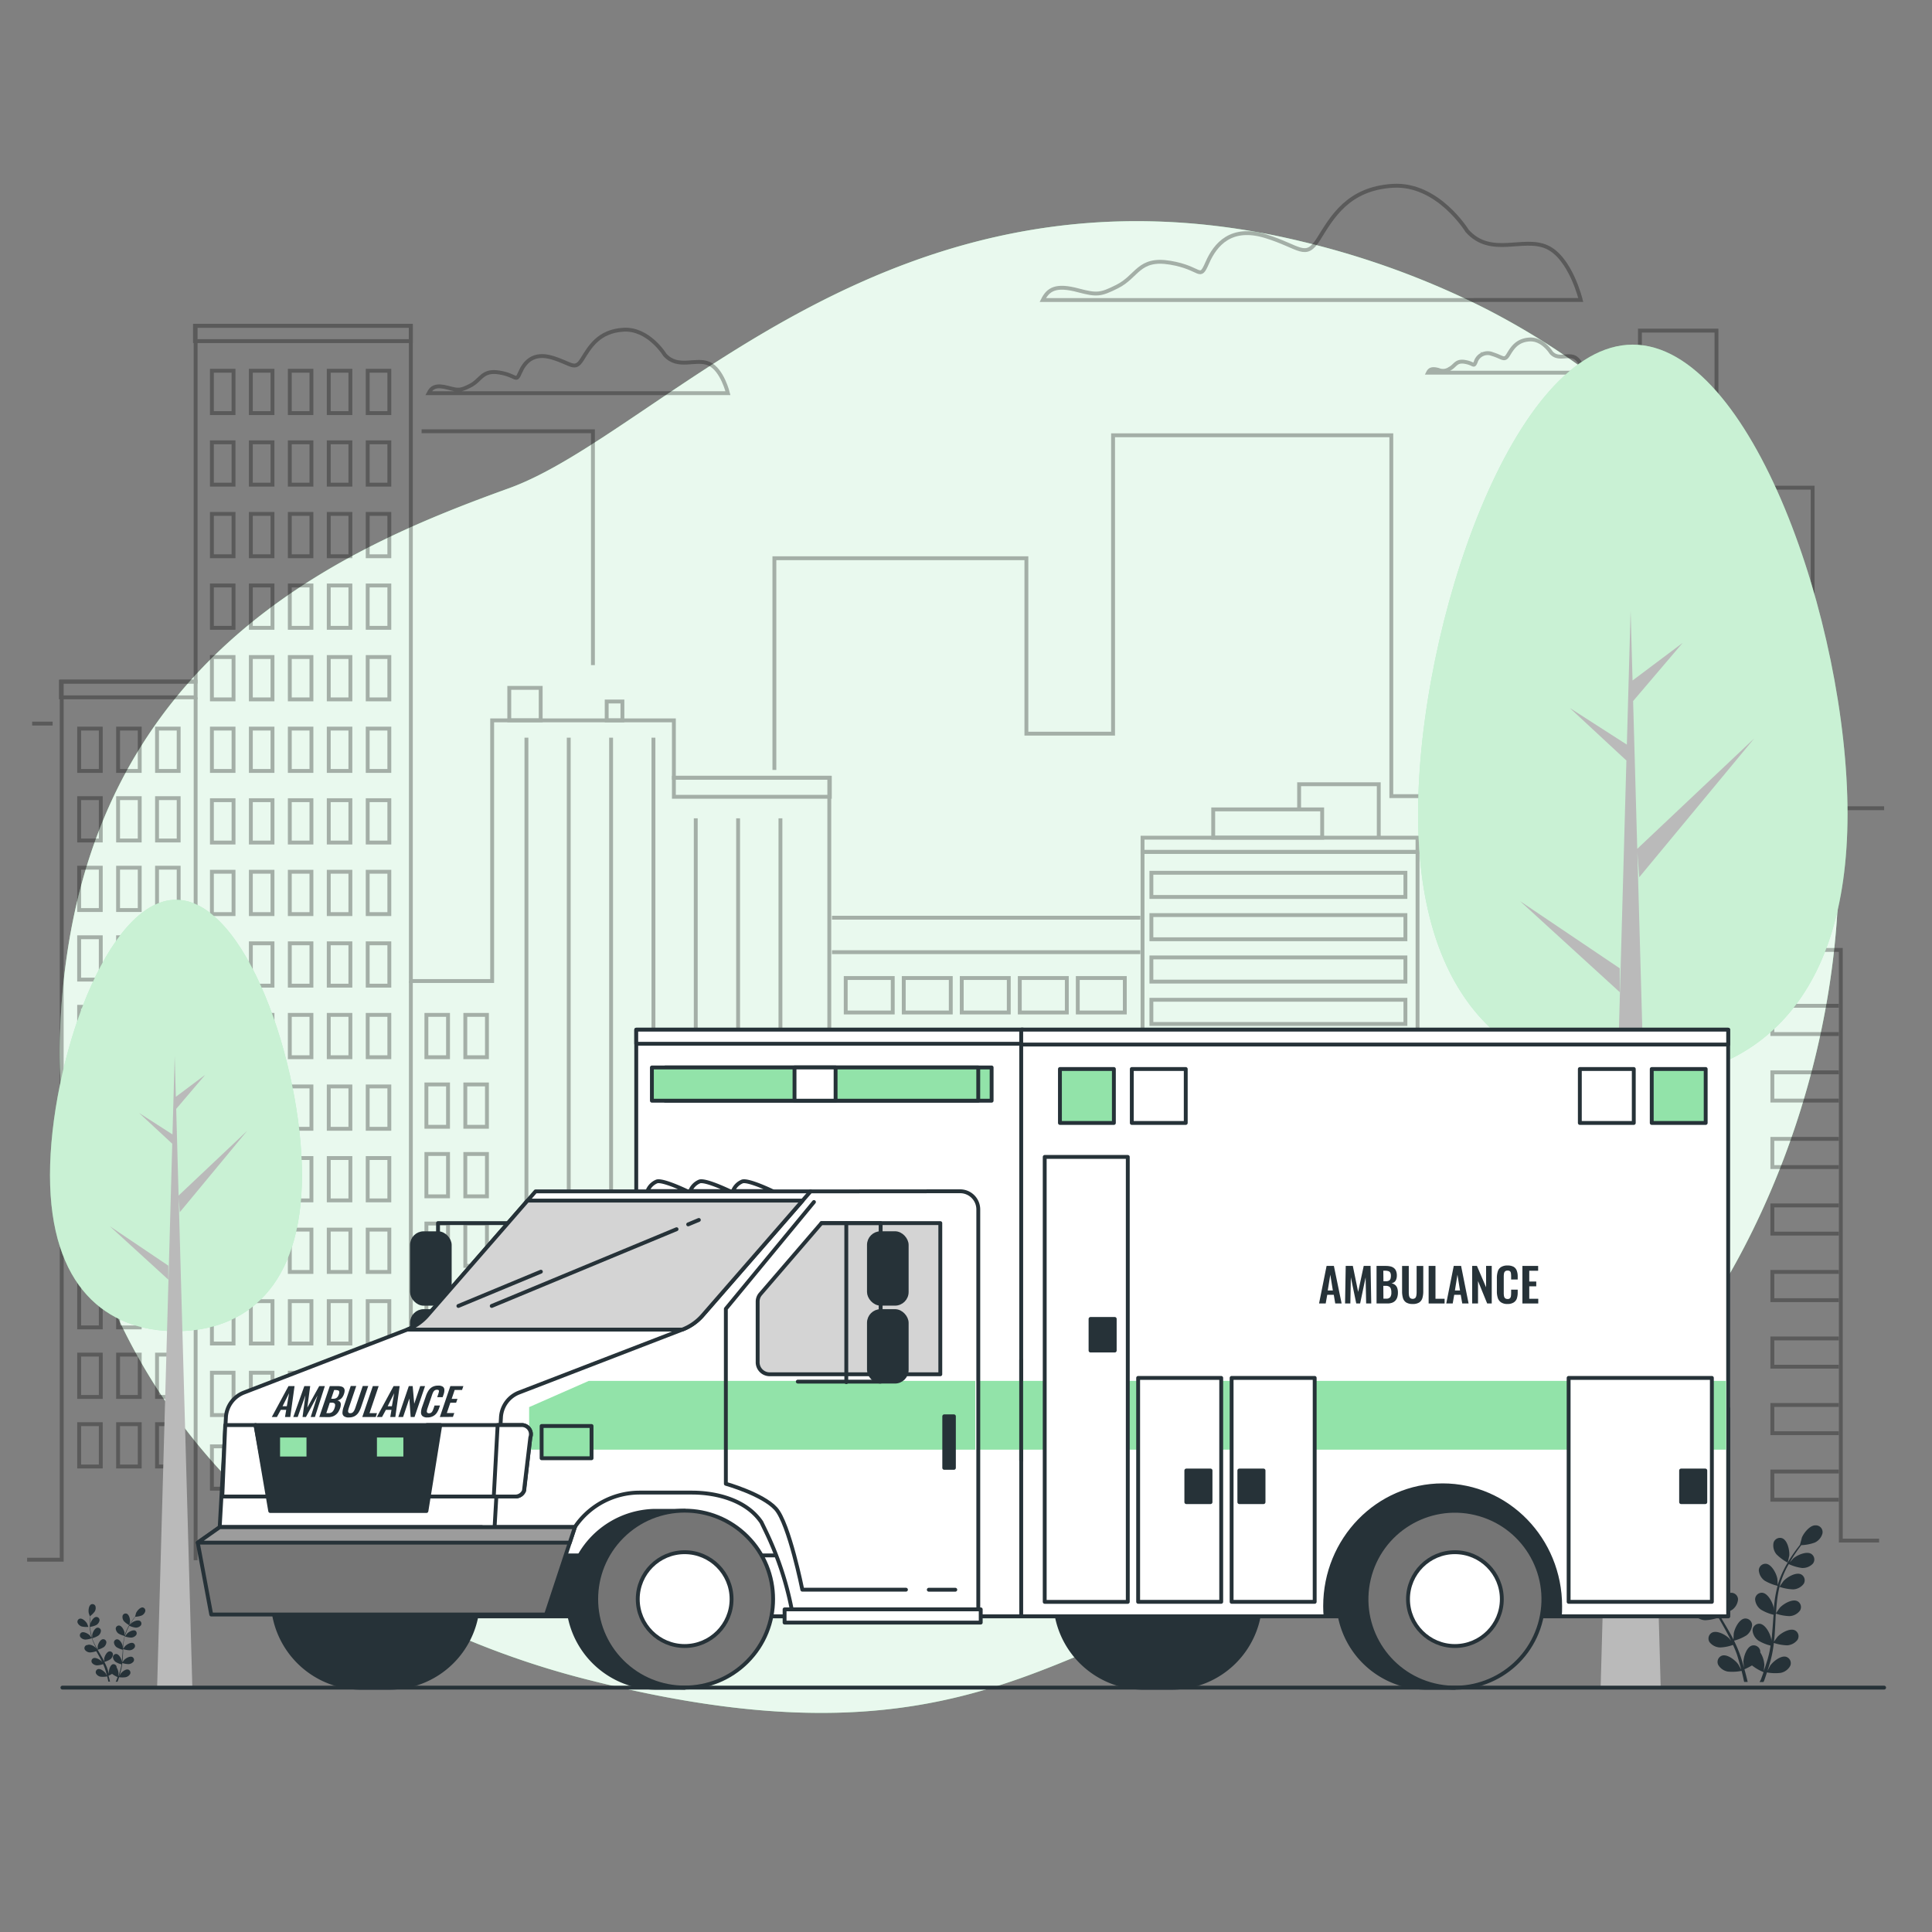 <svg xmlns="http://www.w3.org/2000/svg" viewBox="0 0 500 500"><rect x="0" y="0" width="500" height="500" fill="#808080" stroke="none"/><g id="freepik--background-simple--inject-2"><path d="M443.35,336.8c-21.66,34.4-58.5,68.85-101,72.48-64.24,5.5-81.59,52.76-189,25.73a223,223,0,0,1-45.42-16.6,185.67,185.67,0,0,1-20.51-11.9c-58-38.78-79.26-102.06-69.74-161.67,12.51-78.39,74.37-104.15,114.08-118.5s99.59-89.51,205.38-63.78a216.91,216.91,0,0,1,46.69,17c33.83,17.15,65.82,46.18,80.48,82,1.1,2.69,2.11,5.41,3.06,8.17C485.72,223.69,472.9,289.9,443.35,336.8Z" style="fill:#92E3A9"></path><path d="M443.35,336.8c-21.66,34.4-58.5,68.85-101,72.48-64.24,5.5-81.59,52.76-189,25.73a223,223,0,0,1-45.42-16.6,185.67,185.67,0,0,1-20.51-11.9c-58-38.78-79.26-102.06-69.74-161.67,12.51-78.39,74.37-104.15,114.08-118.5s99.59-89.51,205.38-63.78a216.91,216.91,0,0,1,46.69,17c33.83,17.15,65.82,46.18,80.48,82,1.1,2.69,2.11,5.41,3.06,8.17C485.72,223.69,472.9,289.9,443.35,336.8Z" style="fill:#fff;opacity:0.8"></path></g><g id="freepik--Clouds--inject-2"><path d="M379.7,59.76s-7.55-12.36-19.22-11.67-15.78,8.23-19.21,13.72-4.8,2.06-13.72-.68-13,2.06-15.1,6.86-1.37,1.37-9.6,0-8.45,3.54-13.73,6.17c-4.3,2.15-5.22,2.25-10,1-5.93-1.61-7.87-.27-9.24,2.48H409.1s-2.64-11-8.82-13.73S385.87,66.62,379.7,59.76Z" style="fill:none;stroke:#000;stroke-miterlimit:10;opacity:0.3"></path><path d="M172.06,91.83s-4.2-6.88-10.7-6.5-8.78,4.59-10.69,7.64S148,94.12,143,92.59s-7.25,1.15-8.4,3.82-.76.76-5.34,0-4.7,2-7.64,3.44c-2.39,1.19-2.91,1.24-5.55.53-3.3-.9-4.38-.15-5.14,1.37h77.46s-1.47-6.11-4.91-7.63S175.49,95.64,172.06,91.83Z" style="fill:none;stroke:#000;stroke-miterlimit:10;opacity:0.3"></path><path d="M401.44,91.25s-2.19-3.58-5.57-3.39-4.58,2.39-5.57,4-1.4.6-4-.2a3.24,3.24,0,0,0-4.38,2c-.6,1.4-.4.4-2.78,0s-2.45,1-4,1.79a3,3,0,0,1-2.89.28c-1.72-.46-2.28-.08-2.68.72H410s-.76-3.18-2.56-4S403.23,93.24,401.44,91.25Z" style="fill:none;stroke:#000;stroke-miterlimit:10;opacity:0.3"></path></g><g id="freepik--Buildings--inject-2"><g style="opacity:0.3"><polyline points="7.02 403.65 15.97 403.65 15.97 176.4 50.63 176.4 50.63 84.32 106.33 84.32 106.33 253.89 127.37 253.89 127.37 186.43 174.4 186.43 174.4 201.28 214.62 201.28 214.62 401.79 230.71 401.79 230.71 365.28 274.65 365.28 274.65 401.17 295.69 401.17 295.69 220.47 366.86 220.47 366.86 390.03 387.28 390.03 387.28 153.63 412.04 153.63 412.04 110.31 424.41 110.31 424.41 85.56 444.22 85.56 444.22 245.84 476.4 245.84 476.4 398.7 486.31 398.7" style="fill:none;stroke:#000;stroke-miterlimit:10"></polyline><rect x="15.76" y="176.4" width="34.87" height="4.07" style="fill:none;stroke:#000;stroke-miterlimit:10"></rect><rect x="50.46" y="84.32" width="55.86" height="3.96" style="fill:none;stroke:#000;stroke-miterlimit:10"></rect><rect x="131.8" y="178.02" width="8.13" height="8.4" style="fill:none;stroke:#000;stroke-miterlimit:10"></rect><rect x="157.01" y="181.55" width="4.07" height="4.88" style="fill:none;stroke:#000;stroke-miterlimit:10"></rect><rect x="174.4" y="201.28" width="40.36" height="4.93" style="fill:none;stroke:#000;stroke-miterlimit:10"></rect><rect x="295.69" y="216.79" width="71.16" height="3.68" style="fill:none;stroke:#000;stroke-miterlimit:10"></rect><rect x="313.98" y="209.47" width="28.2" height="7.32" style="fill:none;stroke:#000;stroke-miterlimit:10"></rect><polyline points="336.21 209.74 336.21 202.96 356.82 202.96 356.82 216.52" style="fill:none;stroke:#000;stroke-miterlimit:10"></polyline><polyline points="200.41 199.26 200.41 144.47 265.63 144.47 265.63 189.87 288.06 189.87 288.06 112.65 360.07 112.65 360.07 206.04 382.5 206.04" style="fill:none;stroke:#000;stroke-miterlimit:10"></polyline><polyline points="153.45 172.13 153.45 111.61 109.11 111.61" style="fill:none;stroke:#000;stroke-miterlimit:10"></polyline><line x1="13.62" y1="187.26" x2="8.32" y2="187.26" style="fill:none;stroke:#000;stroke-miterlimit:10"></line><polyline points="404.41 145.52 404.41 125.69 410.68 125.69" style="fill:none;stroke:#000;stroke-miterlimit:10"></polyline><polyline points="446.68 126.21 469.11 126.21 469.11 209.17 487.61 209.17" style="fill:none;stroke:#000;stroke-miterlimit:10"></polyline><rect x="54.84" y="95.95" width="5.6" height="10.96" style="fill:none;stroke:#000;stroke-miterlimit:10"></rect><rect x="64.92" y="95.95" width="5.6" height="10.96" style="fill:none;stroke:#000;stroke-miterlimit:10"></rect><rect x="75" y="95.95" width="5.6" height="10.96" style="fill:none;stroke:#000;stroke-miterlimit:10"></rect><rect x="85.08" y="95.95" width="5.6" height="10.96" style="fill:none;stroke:#000;stroke-miterlimit:10"></rect><rect x="95.16" y="95.95" width="5.6" height="10.96" style="fill:none;stroke:#000;stroke-miterlimit:10"></rect><rect x="54.84" y="114.47" width="5.6" height="10.96" style="fill:none;stroke:#000;stroke-miterlimit:10"></rect><rect x="64.92" y="114.47" width="5.6" height="10.96" style="fill:none;stroke:#000;stroke-miterlimit:10"></rect><rect x="75" y="114.47" width="5.6" height="10.96" style="fill:none;stroke:#000;stroke-miterlimit:10"></rect><rect x="85.08" y="114.47" width="5.6" height="10.96" style="fill:none;stroke:#000;stroke-miterlimit:10"></rect><rect x="95.16" y="114.47" width="5.6" height="10.96" style="fill:none;stroke:#000;stroke-miterlimit:10"></rect><rect x="54.84" y="133" width="5.6" height="10.96" style="fill:none;stroke:#000;stroke-miterlimit:10"></rect><rect x="64.92" y="133" width="5.6" height="10.96" style="fill:none;stroke:#000;stroke-miterlimit:10"></rect><rect x="75" y="133" width="5.6" height="10.96" style="fill:none;stroke:#000;stroke-miterlimit:10"></rect><rect x="85.08" y="133" width="5.6" height="10.96" style="fill:none;stroke:#000;stroke-miterlimit:10"></rect><rect x="95.16" y="133" width="5.6" height="10.96" style="fill:none;stroke:#000;stroke-miterlimit:10"></rect><rect x="54.84" y="151.52" width="5.6" height="10.96" style="fill:none;stroke:#000;stroke-miterlimit:10"></rect><rect x="64.92" y="151.52" width="5.6" height="10.96" style="fill:none;stroke:#000;stroke-miterlimit:10"></rect><rect x="75" y="151.52" width="5.6" height="10.96" style="fill:none;stroke:#000;stroke-miterlimit:10"></rect><rect x="85.08" y="151.52" width="5.6" height="10.96" style="fill:none;stroke:#000;stroke-miterlimit:10"></rect><rect x="95.16" y="151.52" width="5.6" height="10.96" style="fill:none;stroke:#000;stroke-miterlimit:10"></rect><rect x="54.84" y="170.04" width="5.6" height="10.96" style="fill:none;stroke:#000;stroke-miterlimit:10"></rect><rect x="64.92" y="170.04" width="5.6" height="10.96" style="fill:none;stroke:#000;stroke-miterlimit:10"></rect><rect x="75" y="170.04" width="5.6" height="10.96" style="fill:none;stroke:#000;stroke-miterlimit:10"></rect><rect x="85.08" y="170.04" width="5.6" height="10.96" style="fill:none;stroke:#000;stroke-miterlimit:10"></rect><rect x="95.16" y="170.04" width="5.6" height="10.96" style="fill:none;stroke:#000;stroke-miterlimit:10"></rect><rect x="54.84" y="188.56" width="5.6" height="10.96" style="fill:none;stroke:#000;stroke-miterlimit:10"></rect><rect x="64.92" y="188.56" width="5.6" height="10.96" style="fill:none;stroke:#000;stroke-miterlimit:10"></rect><rect x="75" y="188.56" width="5.6" height="10.96" style="fill:none;stroke:#000;stroke-miterlimit:10"></rect><rect x="85.08" y="188.56" width="5.6" height="10.96" style="fill:none;stroke:#000;stroke-miterlimit:10"></rect><rect x="95.16" y="188.56" width="5.6" height="10.96" style="fill:none;stroke:#000;stroke-miterlimit:10"></rect><rect x="20.48" y="188.56" width="5.6" height="10.96" style="fill:none;stroke:#000;stroke-miterlimit:10"></rect><rect x="30.56" y="188.56" width="5.6" height="10.96" style="fill:none;stroke:#000;stroke-miterlimit:10"></rect><rect x="40.64" y="188.56" width="5.6" height="10.96" style="fill:none;stroke:#000;stroke-miterlimit:10"></rect><rect x="20.48" y="206.56" width="5.6" height="10.96" style="fill:none;stroke:#000;stroke-miterlimit:10"></rect><rect x="30.56" y="206.56" width="5.6" height="10.96" style="fill:none;stroke:#000;stroke-miterlimit:10"></rect><rect x="40.64" y="206.56" width="5.6" height="10.96" style="fill:none;stroke:#000;stroke-miterlimit:10"></rect><rect x="20.48" y="224.56" width="5.6" height="10.96" style="fill:none;stroke:#000;stroke-miterlimit:10"></rect><rect x="30.56" y="224.56" width="5.6" height="10.96" style="fill:none;stroke:#000;stroke-miterlimit:10"></rect><rect x="40.64" y="224.56" width="5.6" height="10.96" style="fill:none;stroke:#000;stroke-miterlimit:10"></rect><rect x="20.48" y="242.56" width="5.6" height="10.96" style="fill:none;stroke:#000;stroke-miterlimit:10"></rect><rect x="30.56" y="242.56" width="5.6" height="10.96" style="fill:none;stroke:#000;stroke-miterlimit:10"></rect><rect x="40.64" y="242.56" width="5.6" height="10.96" style="fill:none;stroke:#000;stroke-miterlimit:10"></rect><rect x="20.48" y="260.56" width="5.6" height="10.96" style="fill:none;stroke:#000;stroke-miterlimit:10"></rect><rect x="30.56" y="260.56" width="5.6" height="10.96" style="fill:none;stroke:#000;stroke-miterlimit:10"></rect><rect x="40.64" y="260.56" width="5.6" height="10.96" style="fill:none;stroke:#000;stroke-miterlimit:10"></rect><rect x="20.48" y="278.56" width="5.6" height="10.96" style="fill:none;stroke:#000;stroke-miterlimit:10"></rect><rect x="30.56" y="278.56" width="5.6" height="10.96" style="fill:none;stroke:#000;stroke-miterlimit:10"></rect><rect x="40.64" y="278.56" width="5.6" height="10.96" style="fill:none;stroke:#000;stroke-miterlimit:10"></rect><rect x="20.48" y="296.57" width="5.6" height="10.96" style="fill:none;stroke:#000;stroke-miterlimit:10"></rect><rect x="30.56" y="296.57" width="5.6" height="10.96" style="fill:none;stroke:#000;stroke-miterlimit:10"></rect><rect x="40.64" y="296.57" width="5.6" height="10.96" style="fill:none;stroke:#000;stroke-miterlimit:10"></rect><rect x="20.48" y="314.57" width="5.6" height="10.96" style="fill:none;stroke:#000;stroke-miterlimit:10"></rect><rect x="30.56" y="314.57" width="5.6" height="10.96" style="fill:none;stroke:#000;stroke-miterlimit:10"></rect><rect x="40.64" y="314.57" width="5.6" height="10.96" style="fill:none;stroke:#000;stroke-miterlimit:10"></rect><rect x="20.48" y="332.57" width="5.6" height="10.96" style="fill:none;stroke:#000;stroke-miterlimit:10"></rect><rect x="30.56" y="332.57" width="5.6" height="10.96" style="fill:none;stroke:#000;stroke-miterlimit:10"></rect><rect x="40.64" y="332.57" width="5.6" height="10.96" style="fill:none;stroke:#000;stroke-miterlimit:10"></rect><rect x="20.48" y="350.57" width="5.6" height="10.96" style="fill:none;stroke:#000;stroke-miterlimit:10"></rect><rect x="30.56" y="350.57" width="5.6" height="10.96" style="fill:none;stroke:#000;stroke-miterlimit:10"></rect><rect x="40.64" y="350.57" width="5.6" height="10.96" style="fill:none;stroke:#000;stroke-miterlimit:10"></rect><rect x="20.48" y="368.57" width="5.6" height="10.96" style="fill:none;stroke:#000;stroke-miterlimit:10"></rect><rect x="30.56" y="368.57" width="5.6" height="10.96" style="fill:none;stroke:#000;stroke-miterlimit:10"></rect><rect x="40.64" y="368.57" width="5.6" height="10.96" style="fill:none;stroke:#000;stroke-miterlimit:10"></rect><rect x="110.35" y="262.65" width="5.6" height="10.96" style="fill:none;stroke:#000;stroke-miterlimit:10"></rect><rect x="120.42" y="262.65" width="5.6" height="10.96" style="fill:none;stroke:#000;stroke-miterlimit:10"></rect><rect x="110.35" y="280.65" width="5.6" height="10.96" style="fill:none;stroke:#000;stroke-miterlimit:10"></rect><rect x="120.42" y="280.65" width="5.6" height="10.96" style="fill:none;stroke:#000;stroke-miterlimit:10"></rect><rect x="110.35" y="298.65" width="5.6" height="10.96" style="fill:none;stroke:#000;stroke-miterlimit:10"></rect><rect x="120.42" y="298.65" width="5.6" height="10.96" style="fill:none;stroke:#000;stroke-miterlimit:10"></rect><rect x="110.35" y="316.65" width="5.6" height="10.96" style="fill:none;stroke:#000;stroke-miterlimit:10"></rect><rect x="120.42" y="316.65" width="5.6" height="10.96" style="fill:none;stroke:#000;stroke-miterlimit:10"></rect><rect x="110.35" y="334.65" width="5.6" height="10.96" style="fill:none;stroke:#000;stroke-miterlimit:10"></rect><rect x="120.42" y="334.65" width="5.6" height="10.96" style="fill:none;stroke:#000;stroke-miterlimit:10"></rect><rect x="110.35" y="352.65" width="5.6" height="10.96" style="fill:none;stroke:#000;stroke-miterlimit:10"></rect><rect x="120.42" y="352.65" width="5.6" height="10.96" style="fill:none;stroke:#000;stroke-miterlimit:10"></rect><rect x="110.35" y="370.65" width="5.6" height="10.96" style="fill:none;stroke:#000;stroke-miterlimit:10"></rect><rect x="120.42" y="370.65" width="5.6" height="10.96" style="fill:none;stroke:#000;stroke-miterlimit:10"></rect><rect x="54.84" y="207.09" width="5.6" height="10.96" style="fill:none;stroke:#000;stroke-miterlimit:10"></rect><rect x="64.92" y="207.09" width="5.6" height="10.96" style="fill:none;stroke:#000;stroke-miterlimit:10"></rect><rect x="75" y="207.09" width="5.6" height="10.96" style="fill:none;stroke:#000;stroke-miterlimit:10"></rect><rect x="85.08" y="207.09" width="5.6" height="10.96" style="fill:none;stroke:#000;stroke-miterlimit:10"></rect><rect x="95.16" y="207.09" width="5.6" height="10.96" style="fill:none;stroke:#000;stroke-miterlimit:10"></rect><rect x="54.84" y="225.61" width="5.6" height="10.96" style="fill:none;stroke:#000;stroke-miterlimit:10"></rect><rect x="64.92" y="225.61" width="5.6" height="10.96" style="fill:none;stroke:#000;stroke-miterlimit:10"></rect><rect x="75" y="225.61" width="5.6" height="10.96" style="fill:none;stroke:#000;stroke-miterlimit:10"></rect><rect x="85.08" y="225.61" width="5.6" height="10.96" style="fill:none;stroke:#000;stroke-miterlimit:10"></rect><rect x="95.16" y="225.61" width="5.6" height="10.96" style="fill:none;stroke:#000;stroke-miterlimit:10"></rect><rect x="54.84" y="244.13" width="5.6" height="10.96" style="fill:none;stroke:#000;stroke-miterlimit:10"></rect><rect x="64.92" y="244.13" width="5.6" height="10.96" style="fill:none;stroke:#000;stroke-miterlimit:10"></rect><rect x="75" y="244.13" width="5.6" height="10.96" style="fill:none;stroke:#000;stroke-miterlimit:10"></rect><rect x="85.08" y="244.13" width="5.6" height="10.96" style="fill:none;stroke:#000;stroke-miterlimit:10"></rect><rect x="95.16" y="244.13" width="5.6" height="10.96" style="fill:none;stroke:#000;stroke-miterlimit:10"></rect><rect x="54.84" y="262.65" width="5.6" height="10.96" style="fill:none;stroke:#000;stroke-miterlimit:10"></rect><rect x="64.92" y="262.65" width="5.6" height="10.96" style="fill:none;stroke:#000;stroke-miterlimit:10"></rect><rect x="75" y="262.65" width="5.6" height="10.96" style="fill:none;stroke:#000;stroke-miterlimit:10"></rect><rect x="85.08" y="262.65" width="5.6" height="10.96" style="fill:none;stroke:#000;stroke-miterlimit:10"></rect><rect x="95.16" y="262.65" width="5.6" height="10.96" style="fill:none;stroke:#000;stroke-miterlimit:10"></rect><rect x="54.84" y="281.17" width="5.6" height="10.96" style="fill:none;stroke:#000;stroke-miterlimit:10"></rect><rect x="64.92" y="281.17" width="5.6" height="10.96" style="fill:none;stroke:#000;stroke-miterlimit:10"></rect><rect x="75" y="281.17" width="5.6" height="10.96" style="fill:none;stroke:#000;stroke-miterlimit:10"></rect><rect x="85.08" y="281.17" width="5.6" height="10.96" style="fill:none;stroke:#000;stroke-miterlimit:10"></rect><rect x="95.16" y="281.17" width="5.6" height="10.96" style="fill:none;stroke:#000;stroke-miterlimit:10"></rect><rect x="54.84" y="299.7" width="5.6" height="10.96" style="fill:none;stroke:#000;stroke-miterlimit:10"></rect><rect x="64.92" y="299.7" width="5.6" height="10.96" style="fill:none;stroke:#000;stroke-miterlimit:10"></rect><rect x="75" y="299.7" width="5.6" height="10.96" style="fill:none;stroke:#000;stroke-miterlimit:10"></rect><rect x="85.08" y="299.7" width="5.6" height="10.96" style="fill:none;stroke:#000;stroke-miterlimit:10"></rect><rect x="95.16" y="299.7" width="5.6" height="10.96" style="fill:none;stroke:#000;stroke-miterlimit:10"></rect><rect x="54.84" y="318.22" width="5.6" height="10.96" style="fill:none;stroke:#000;stroke-miterlimit:10"></rect><rect x="64.92" y="318.22" width="5.6" height="10.96" style="fill:none;stroke:#000;stroke-miterlimit:10"></rect><rect x="75" y="318.22" width="5.6" height="10.96" style="fill:none;stroke:#000;stroke-miterlimit:10"></rect><rect x="85.08" y="318.22" width="5.6" height="10.96" style="fill:none;stroke:#000;stroke-miterlimit:10"></rect><rect x="95.16" y="318.22" width="5.6" height="10.96" style="fill:none;stroke:#000;stroke-miterlimit:10"></rect><rect x="54.84" y="336.74" width="5.6" height="10.96" style="fill:none;stroke:#000;stroke-miterlimit:10"></rect><rect x="64.92" y="336.74" width="5.6" height="10.96" style="fill:none;stroke:#000;stroke-miterlimit:10"></rect><rect x="75" y="336.74" width="5.6" height="10.96" style="fill:none;stroke:#000;stroke-miterlimit:10"></rect><rect x="85.08" y="336.74" width="5.6" height="10.96" style="fill:none;stroke:#000;stroke-miterlimit:10"></rect><rect x="95.16" y="336.74" width="5.6" height="10.96" style="fill:none;stroke:#000;stroke-miterlimit:10"></rect><rect x="54.84" y="355.26" width="5.6" height="10.96" style="fill:none;stroke:#000;stroke-miterlimit:10"></rect><rect x="64.92" y="355.26" width="5.6" height="10.96" style="fill:none;stroke:#000;stroke-miterlimit:10"></rect><rect x="75" y="355.26" width="5.6" height="10.96" style="fill:none;stroke:#000;stroke-miterlimit:10"></rect><rect x="85.08" y="355.26" width="5.6" height="10.96" style="fill:none;stroke:#000;stroke-miterlimit:10"></rect><rect x="95.16" y="355.26" width="5.6" height="10.96" style="fill:none;stroke:#000;stroke-miterlimit:10"></rect><rect x="54.84" y="374.31" width="5.6" height="10.96" style="fill:none;stroke:#000;stroke-miterlimit:10"></rect><rect x="64.92" y="374.31" width="5.6" height="10.96" style="fill:none;stroke:#000;stroke-miterlimit:10"></rect><rect x="75" y="374.31" width="5.6" height="10.96" style="fill:none;stroke:#000;stroke-miterlimit:10"></rect><rect x="85.08" y="374.31" width="5.6" height="10.96" style="fill:none;stroke:#000;stroke-miterlimit:10"></rect><rect x="95.16" y="374.31" width="5.6" height="10.96" style="fill:none;stroke:#000;stroke-miterlimit:10"></rect><line x1="50.63" y1="180.48" x2="50.63" y2="403.78" style="fill:none;stroke:#000;stroke-miterlimit:10"></line><line x1="136.24" y1="190.91" x2="136.24" y2="400.65" style="fill:none;stroke:#000;stroke-miterlimit:10"></line><line x1="147.19" y1="190.91" x2="147.19" y2="400.65" style="fill:none;stroke:#000;stroke-miterlimit:10"></line><line x1="158.15" y1="190.91" x2="158.15" y2="400.65" style="fill:none;stroke:#000;stroke-miterlimit:10"></line><line x1="169.11" y1="190.91" x2="169.11" y2="400.65" style="fill:none;stroke:#000;stroke-miterlimit:10"></line><line x1="180.06" y1="211.78" x2="180.06" y2="400.65" style="fill:none;stroke:#000;stroke-miterlimit:10"></line><line x1="191.02" y1="211.78" x2="191.02" y2="400.65" style="fill:none;stroke:#000;stroke-miterlimit:10"></line><line x1="201.98" y1="211.78" x2="201.98" y2="400.65" style="fill:none;stroke:#000;stroke-miterlimit:10"></line><polyline points="387.72 178.39 402.85 178.39 402.85 185.69 387.72 185.69" style="fill:none;stroke:#000;stroke-miterlimit:10"></polyline><polyline points="475.89 260.3 458.68 260.3 458.68 267.61 475.89 267.61" style="fill:none;stroke:#000;stroke-miterlimit:10"></polyline><polyline points="475.89 277.52 458.68 277.52 458.68 284.83 475.89 284.83" style="fill:none;stroke:#000;stroke-miterlimit:10"></polyline><polyline points="475.89 294.74 458.68 294.74 458.68 302.04 475.89 302.04" style="fill:none;stroke:#000;stroke-miterlimit:10"></polyline><polyline points="475.89 311.96 458.68 311.96 458.68 319.26 475.89 319.26" style="fill:none;stroke:#000;stroke-miterlimit:10"></polyline><polyline points="475.89 329.17 458.68 329.17 458.68 336.48 475.89 336.48" style="fill:none;stroke:#000;stroke-miterlimit:10"></polyline><polyline points="475.89 346.39 458.68 346.39 458.68 353.7 475.89 353.7" style="fill:none;stroke:#000;stroke-miterlimit:10"></polyline><polyline points="475.89 363.61 458.68 363.61 458.68 370.91 475.89 370.91" style="fill:none;stroke:#000;stroke-miterlimit:10"></polyline><polyline points="475.89 380.83 458.68 380.83 458.68 388.13 475.89 388.13" style="fill:none;stroke:#000;stroke-miterlimit:10"></polyline><polyline points="387.72 198.22 402.85 198.22 402.85 205.52 387.72 205.52" style="fill:none;stroke:#000;stroke-miterlimit:10"></polyline><polyline points="387.72 218.04 402.85 218.04 402.85 225.35 387.72 225.35" style="fill:none;stroke:#000;stroke-miterlimit:10"></polyline><polyline points="387.72 237.87 402.85 237.87 402.85 245.17 387.72 245.17" style="fill:none;stroke:#000;stroke-miterlimit:10"></polyline><polyline points="387.72 257.69 402.85 257.69 402.85 265 387.72 265" style="fill:none;stroke:#000;stroke-miterlimit:10"></polyline><polyline points="387.72 277.52 402.85 277.52 402.85 284.83 387.72 284.83" style="fill:none;stroke:#000;stroke-miterlimit:10"></polyline><polyline points="387.72 297.35 402.85 297.35 402.85 304.65 387.72 304.65" style="fill:none;stroke:#000;stroke-miterlimit:10"></polyline><polyline points="387.72 317.17 402.85 317.17 402.85 324.48 387.72 324.48" style="fill:none;stroke:#000;stroke-miterlimit:10"></polyline><polyline points="387.72 337 402.85 337 402.85 344.31 387.72 344.31" style="fill:none;stroke:#000;stroke-miterlimit:10"></polyline><polyline points="387.72 356.83 402.85 356.83 402.85 364.13 387.72 364.13" style="fill:none;stroke:#000;stroke-miterlimit:10"></polyline><rect x="297.98" y="225.87" width="65.74" height="6.26" style="fill:none;stroke:#000;stroke-miterlimit:10"></rect><rect x="297.98" y="236.82" width="65.74" height="6.26" style="fill:none;stroke:#000;stroke-miterlimit:10"></rect><rect x="297.98" y="247.78" width="65.74" height="6.26" style="fill:none;stroke:#000;stroke-miterlimit:10"></rect><rect x="297.98" y="258.74" width="65.74" height="6.26" style="fill:none;stroke:#000;stroke-miterlimit:10"></rect><rect x="297.98" y="269.7" width="65.74" height="6.26" style="fill:none;stroke:#000;stroke-miterlimit:10"></rect><rect x="297.98" y="280.65" width="65.74" height="6.26" style="fill:none;stroke:#000;stroke-miterlimit:10"></rect><rect x="297.98" y="291.61" width="65.74" height="6.26" style="fill:none;stroke:#000;stroke-miterlimit:10"></rect><rect x="297.98" y="302.57" width="65.74" height="6.26" style="fill:none;stroke:#000;stroke-miterlimit:10"></rect><rect x="297.98" y="313.52" width="65.74" height="6.26" style="fill:none;stroke:#000;stroke-miterlimit:10"></rect><rect x="297.98" y="324.48" width="65.74" height="6.26" style="fill:none;stroke:#000;stroke-miterlimit:10"></rect><rect x="297.98" y="335.44" width="65.74" height="6.26" style="fill:none;stroke:#000;stroke-miterlimit:10"></rect><rect x="297.98" y="346.39" width="65.74" height="6.26" style="fill:none;stroke:#000;stroke-miterlimit:10"></rect><rect x="297.98" y="357.35" width="65.74" height="6.26" style="fill:none;stroke:#000;stroke-miterlimit:10"></rect><rect x="297.98" y="368.31" width="65.74" height="6.26" style="fill:none;stroke:#000;stroke-miterlimit:10"></rect><rect x="297.98" y="379.26" width="65.74" height="6.26" style="fill:none;stroke:#000;stroke-miterlimit:10"></rect><rect x="297.98" y="390.22" width="65.74" height="6.26" style="fill:none;stroke:#000;stroke-miterlimit:10"></rect><rect x="297.98" y="401.18" width="65.74" height="6.26" style="fill:none;stroke:#000;stroke-miterlimit:10"></rect><line x1="412.24" y1="161.17" x2="412.24" y2="403.26" style="fill:none;stroke:#000;stroke-miterlimit:10"></line><line x1="425.81" y1="115.26" x2="425.81" y2="403.26" style="fill:none;stroke:#000;stroke-miterlimit:10"></line><rect x="236.93" y="347.96" width="32.87" height="17.22" style="fill:none;stroke:#000;stroke-miterlimit:10"></rect><rect x="244.76" y="317.7" width="17.22" height="30.26" style="fill:none;stroke:#000;stroke-miterlimit:10"></rect><line x1="106.33" y1="253.89" x2="106.33" y2="403.37" style="fill:none;stroke:#000;stroke-miterlimit:10"></line><line x1="295.12" y1="237.5" x2="215.31" y2="237.5" style="fill:none;stroke:#000;stroke-miterlimit:10"></line><line x1="295.12" y1="246.42" x2="215.31" y2="246.42" style="fill:none;stroke:#000;stroke-miterlimit:10"></line><rect x="218.87" y="253.11" width="12.17" height="8.92" style="fill:none;stroke:#000;stroke-miterlimit:10"></rect><rect x="233.89" y="253.11" width="12.17" height="8.92" style="fill:none;stroke:#000;stroke-miterlimit:10"></rect><rect x="248.9" y="253.11" width="12.17" height="8.92" style="fill:none;stroke:#000;stroke-miterlimit:10"></rect><rect x="263.92" y="253.11" width="12.17" height="8.92" style="fill:none;stroke:#000;stroke-miterlimit:10"></rect><rect x="278.93" y="253.11" width="12.17" height="8.92" style="fill:none;stroke:#000;stroke-miterlimit:10"></rect><rect x="218.87" y="266.93" width="12.17" height="8.92" style="fill:none;stroke:#000;stroke-miterlimit:10"></rect><rect x="233.89" y="266.93" width="12.17" height="8.92" style="fill:none;stroke:#000;stroke-miterlimit:10"></rect><rect x="248.9" y="266.93" width="12.17" height="8.92" style="fill:none;stroke:#000;stroke-miterlimit:10"></rect><rect x="263.92" y="266.93" width="12.17" height="8.92" style="fill:none;stroke:#000;stroke-miterlimit:10"></rect><rect x="278.93" y="266.93" width="12.17" height="8.92" style="fill:none;stroke:#000;stroke-miterlimit:10"></rect><rect x="218.87" y="280.75" width="12.17" height="8.92" style="fill:none;stroke:#000;stroke-miterlimit:10"></rect><rect x="233.89" y="280.75" width="12.17" height="8.92" style="fill:none;stroke:#000;stroke-miterlimit:10"></rect><rect x="248.9" y="280.75" width="12.17" height="8.92" style="fill:none;stroke:#000;stroke-miterlimit:10"></rect><rect x="263.92" y="280.75" width="12.17" height="8.92" style="fill:none;stroke:#000;stroke-miterlimit:10"></rect><rect x="278.93" y="280.75" width="12.17" height="8.92" style="fill:none;stroke:#000;stroke-miterlimit:10"></rect><rect x="218.87" y="305.72" width="12.17" height="8.92" style="fill:none;stroke:#000;stroke-miterlimit:10"></rect><rect x="233.89" y="305.72" width="12.17" height="8.92" style="fill:none;stroke:#000;stroke-miterlimit:10"></rect><rect x="248.9" y="305.72" width="12.17" height="8.92" style="fill:none;stroke:#000;stroke-miterlimit:10"></rect><rect x="263.92" y="305.72" width="12.17" height="8.92" style="fill:none;stroke:#000;stroke-miterlimit:10"></rect><rect x="278.93" y="305.72" width="12.17" height="8.92" style="fill:none;stroke:#000;stroke-miterlimit:10"></rect></g></g><g id="freepik--Plants--inject-2"><path d="M436.7,405.08a12.33,12.33,0,0,0,3.63.23s-.63-1.66-.68-1.76c-.62-1.15-2.49-3-3.93-2.74a1.73,1.73,0,0,0-1.28,2.23A3.61,3.61,0,0,0,436.7,405.08Z" style="fill:#263238"></path><path d="M469.87,394.76c-1.46-.08-3.09,2-3.56,3.2,0,.11-.5,1.83-.47,1.83h0l-.83,1.07c-.53.73-1.13,1.55-1.72,2.49a31,31,0,0,0-1.76,3.12,23.08,23.08,0,0,0-1.46,3.74.07.07,0,0,1,0,.05c0-.43-.08-1.62-.1-1.72-.23-1.28-1.43-3.63-2.88-3.83a1.73,1.73,0,0,0-1.91,1.72,3.62,3.62,0,0,0,1.51,2.64,11.91,11.91,0,0,0,3.35,1.34,30.4,30.4,0,0,0-.78,4c-.1.78-.18,1.58-.25,2.38,0-.37,0-.7,0-.74-.23-1.29-1.43-3.64-2.88-3.84a1.73,1.73,0,0,0-1.91,1.72,3.62,3.62,0,0,0,1.51,2.64A11.37,11.37,0,0,0,459,417.9c0,.3-.05.61-.07.92-.11,1.47-.21,2.94-.35,4.38,0,.51-.12,1-.18,1.51,0-.33,0-.61-.05-.65-.23-1.28-1.43-3.63-2.88-3.83a1.73,1.73,0,0,0-1.91,1.72,3.6,3.6,0,0,0,1.51,2.64,11.4,11.4,0,0,0,3.15,1.29c-.08.51-.16,1-.26,1.51-.08.33-.13.65-.23,1l-.26,1c-.2.61-.39,1.25-.59,1.84l-.41,1.2c.05-.5.14-1.49.14-1.58a6.69,6.69,0,0,0-1.06-3.22,1.58,1.58,0,0,0,0-.38,1.73,1.73,0,0,0-2.18-1.37c-1.4.44-2.17,3-2.18,4.27,0,.08.09.91.16,1.44-.09-.3-.17-.6-.26-.91-.18-.62-.37-1.23-.58-1.89-.11-.31-.23-.63-.34-.95s-.26-.64-.39-1c-.31-.75-.67-1.5-1-2.24a11.55,11.55,0,0,0,3.2-1.37,3.65,3.65,0,0,0,1.46-2.67,1.73,1.73,0,0,0-1.95-1.68c-1.45.22-2.6,2.6-2.8,3.89,0,.08-.06,1-.07,1.54-.23-.45-.45-.89-.7-1.33-.71-1.28-1.47-2.55-2.22-3.82-.23-.39-.46-.78-.68-1.17a11.92,11.92,0,0,0,3.31-1.41,3.63,3.63,0,0,0,1.47-2.67,1.74,1.74,0,0,0-2-1.68c-1.44.23-2.59,2.6-2.79,3.89,0,.1-.08,1.45-.08,1.8-.49-.86-1-1.72-1.43-2.59a30.85,30.85,0,0,1-1.6-3.61,12.35,12.35,0,0,0,3.34-1.42,3.65,3.65,0,0,0,1.46-2.67,1.73,1.73,0,0,0-1.95-1.68c-1.45.23-2.6,2.6-2.8,3.89,0,.1-.08,1.56-.07,1.83l-.09-.22a22.82,22.82,0,0,1-.92-3.85c-.12-.72-.19-1.42-.24-2.1a11.86,11.86,0,0,0,3.39-1,3.66,3.66,0,0,0,1.75-2.5,1.73,1.73,0,0,0-1.76-1.88c-1.46.07-2.86,2.3-3.21,3.56,0,.07-.13.78-.2,1.31,0-.31-.05-.63-.06-.92-.05-1.11,0-2.12,0-3,0-.51.05-1,.08-1.4a11.71,11.71,0,0,0,2.52-2.46,3.63,3.63,0,0,0,.4-3,1.73,1.73,0,0,0-2.43-.86c-1.26.73-1.48,3.36-1.2,4.63,0,.11.59,1.79.61,1.78l0,0c0,.41-.08.86-.11,1.35,0,.9-.09,1.91-.06,3a30.83,30.83,0,0,0,.25,3.58,23.19,23.19,0,0,0,.85,3.92s0,0,0,0c-.25-.35-1-1.31-1-1.38-.9-.94-3.2-2.24-4.51-1.61a1.74,1.74,0,0,0-.65,2.5,3.57,3.57,0,0,0,2.72,1.36,11.7,11.7,0,0,0,3.53-.73,29.06,29.06,0,0,0,1.57,3.78c.34.71.72,1.42,1.1,2.13l-.45-.6c-.91-.94-3.2-2.24-4.52-1.61a1.73,1.73,0,0,0-.65,2.49,3.58,3.58,0,0,0,2.72,1.37,11.47,11.47,0,0,0,3.44-.69c.15.27.29.54.44.8.73,1.29,1.46,2.58,2.13,3.85.24.46.46.91.68,1.36l-.4-.51c-.9-1-3.19-2.25-4.51-1.61a1.73,1.73,0,0,0-.65,2.49,3.6,3.6,0,0,0,2.72,1.36,10.81,10.81,0,0,0,3.34-.66c.21.47.43.94.61,1.41s.25.62.36.94.21.65.31,1c.18.62.37,1.26.53,1.86.11.42.22.83.32,1.23-.23-.45-.71-1.32-.76-1.39-.74-1.07-2.81-2.71-4.21-2.28a1.74,1.74,0,0,0-1,2.37,3.6,3.6,0,0,0,2.48,1.76,12.09,12.09,0,0,0,3.58-.18c.17.67.33,1.33.46,1.95.07.31.14.62.2.91h.92q-.13-.54-.27-1.11c-.17-.68-.36-1.41-.57-2.16a16.79,16.79,0,0,0,1.95-1,12.66,12.66,0,0,0,3,1.74c-.23.65-.46,1.29-.68,1.88a6.82,6.82,0,0,1-.36.68h1a2.4,2.4,0,0,0,.2-.38c.24-.66.48-1.37.71-2.11a11.62,11.62,0,0,0,3.59.11,3.6,3.6,0,0,0,2.44-1.81,1.72,1.72,0,0,0-1.06-2.34c-1.41-.4-3.45,1.27-4.17,2.35,0,.07-.43.82-.67,1.29.1-.3.2-.59.29-.9.19-.61.37-1.23.56-1.89l.24-1c.09-.33.14-.69.21-1,.15-.8.27-1.62.36-2.44a11.82,11.82,0,0,0,3.43.62,3.63,3.63,0,0,0,2.69-1.42,1.73,1.73,0,0,0-.7-2.48c-1.33-.61-3.6.73-4.48,1.7-.05.06-.61.82-.9,1.25.05-.5.11-1,.15-1.5.11-1.46.18-2.94.25-4.41,0-.45.05-.9.08-1.35a12,12,0,0,0,3.54.65,3.56,3.56,0,0,0,2.69-1.42,1.72,1.72,0,0,0-.7-2.47c-1.33-.61-3.6.73-4.48,1.7-.06.07-.86,1.17-1,1.46.06-1,.12-2,.23-2.95a30.21,30.21,0,0,1,.66-3.9,12.28,12.28,0,0,0,3.56.66,3.6,3.6,0,0,0,2.69-1.42,1.73,1.73,0,0,0-.69-2.48c-1.33-.61-3.6.74-4.48,1.7-.07.08-.93,1.26-1.07,1.49,0-.08,0-.16.05-.23a22.34,22.34,0,0,1,1.35-3.72c.31-.67.63-1.29,1-1.88a11.93,11.93,0,0,0,3.39,1,3.63,3.63,0,0,0,2.83-1.11,1.72,1.72,0,0,0-.42-2.54c-1.25-.76-3.66.33-4.64,1.19l-.89,1c.15-.27.3-.54.46-.8.56-.94,1.14-1.78,1.66-2.51.3-.42.58-.79.84-1.13a11.68,11.68,0,0,0,3.46-.66,3.65,3.65,0,0,0,2-2.3A1.74,1.74,0,0,0,469.87,394.76Z" style="fill:#263238"></path><path d="M462.66,404.42s.39-1.73.4-1.84c.11-1.3-.42-3.89-1.77-4.46a1.73,1.73,0,0,0-2.3,1.15,3.6,3.6,0,0,0,.77,3A12.63,12.63,0,0,0,462.66,404.42Z" style="fill:#263238"></path><path d="M21.15,420.93a6,6,0,0,0,1.72.11s-.3-.79-.32-.83c-.29-.55-1.18-1.43-1.86-1.31a.82.82,0,0,0-.61,1.06A1.72,1.72,0,0,0,21.15,420.93Z" style="fill:#263238"></path><path d="M36.88,416c-.69,0-1.46.94-1.69,1.51,0,.05-.23.87-.22.87h0c-.13.15-.26.32-.4.5-.25.35-.53.74-.81,1.18a13,13,0,0,0-.84,1.49,10.87,10.87,0,0,0-.69,1.77v0c0-.2,0-.77,0-.81-.11-.61-.68-1.73-1.37-1.82a.83.83,0,0,0-.91.82,1.75,1.75,0,0,0,.72,1.25,5.57,5.57,0,0,0,1.59.63,14.34,14.34,0,0,0-.37,1.91c-.05.37-.08.75-.12,1.13,0-.18,0-.33,0-.36-.11-.61-.68-1.72-1.37-1.81a.82.82,0,0,0-.91.81,1.73,1.73,0,0,0,.72,1.25,5.62,5.62,0,0,0,1.54.63l0,.43c-.05.7-.1,1.4-.17,2.08,0,.24-.05.48-.08.72a2.13,2.13,0,0,0,0-.31c-.1-.61-.67-1.72-1.36-1.82a.83.83,0,0,0-.91.82,1.7,1.7,0,0,0,.72,1.25,5.27,5.27,0,0,0,1.5.61c0,.24-.08.48-.13.72s-.06.31-.11.47-.08.3-.13.46l-.27.87-.2.57c0-.24.07-.71.07-.75a3.24,3.24,0,0,0-.5-1.53,1.1,1.1,0,0,0,0-.18.83.83,0,0,0-1-.65c-.66.21-1,1.41-1,2,0,0,0,.43.07.68,0-.14-.07-.28-.12-.43s-.17-.58-.27-.89c-.06-.15-.11-.3-.16-.46s-.13-.3-.19-.46c-.15-.35-.32-.71-.49-1.06a5.24,5.24,0,0,0,1.51-.65,1.73,1.73,0,0,0,.7-1.27.82.82,0,0,0-.93-.79c-.68.1-1.23,1.23-1.33,1.84,0,0,0,.49,0,.73-.11-.21-.21-.42-.33-.63-.34-.6-.7-1.21-1.05-1.81l-.33-.55a6.16,6.16,0,0,0,1.58-.67,1.72,1.72,0,0,0,.69-1.27.82.82,0,0,0-.93-.79c-.68.1-1.23,1.23-1.32,1.84,0,0,0,.69,0,.85-.23-.4-.47-.81-.68-1.22a15.28,15.28,0,0,1-.76-1.72,5.52,5.52,0,0,0,1.59-.67,1.72,1.72,0,0,0,.69-1.26.82.82,0,0,0-.93-.8c-.68.11-1.23,1.23-1.32,1.84,0,.05,0,.74,0,.87a.3.3,0,0,0,0-.1,10.73,10.73,0,0,1-.43-1.83c-.06-.34-.09-.67-.12-1a5.24,5.24,0,0,0,1.61-.48,1.74,1.74,0,0,0,.83-1.18.82.82,0,0,0-.83-.9c-.7,0-1.36,1.09-1.53,1.69,0,0-.06.37-.09.62l0-.43c0-.53,0-1,0-1.44,0-.24,0-.46,0-.66a5.62,5.62,0,0,0,1.19-1.17,1.72,1.72,0,0,0,.19-1.43.82.82,0,0,0-1.15-.41c-.6.35-.7,1.59-.57,2.2,0,.05.28.85.29.84h0c0,.2,0,.41-.05.64,0,.43,0,.91,0,1.44a14.9,14.9,0,0,0,.12,1.69,10.94,10.94,0,0,0,.41,1.86v0l-.49-.66c-.43-.44-1.52-1.06-2.14-.76a.82.82,0,0,0-.31,1.18,1.72,1.72,0,0,0,1.29.65,5.6,5.6,0,0,0,1.67-.35,14.47,14.47,0,0,0,.75,1.79c.16.34.34.68.52,1l-.22-.28c-.42-.45-1.51-1.06-2.14-.76A.81.81,0,0,0,22,427a1.72,1.72,0,0,0,1.29.65,5.63,5.63,0,0,0,1.62-.33c.07.13.14.26.22.38.34.61.69,1.22,1,1.83l.32.64-.19-.24c-.43-.45-1.52-1.07-2.14-.77a.83.83,0,0,0-.31,1.19,1.72,1.72,0,0,0,1.29.64,5.09,5.09,0,0,0,1.58-.31,6.31,6.31,0,0,1,.29.66c.06.16.12.3.17.45l.15.46c.09.29.18.59.25.88s.1.39.15.58l-.35-.66c-.36-.5-1.34-1.28-2-1.08a.83.83,0,0,0-.49,1.13,1.7,1.7,0,0,0,1.18.83,5.71,5.71,0,0,0,1.7-.08c.08.31.15.63.22.92l.09.43h.43l-.12-.52c-.08-.33-.17-.67-.27-1a6.94,6.94,0,0,0,.92-.49,6.07,6.07,0,0,0,1.43.83c-.11.31-.22.61-.33.89a2.61,2.61,0,0,1-.17.32h.46a1.19,1.19,0,0,0,.1-.18c.11-.31.22-.65.34-1a5.53,5.53,0,0,0,1.7,0,1.72,1.72,0,0,0,1.16-.85.84.84,0,0,0-.51-1.12c-.67-.19-1.63.61-2,1.12l-.31.61c0-.14.09-.28.13-.43s.18-.58.27-.89c0-.16.07-.31.11-.47s.07-.32.1-.48a11.17,11.17,0,0,0,.17-1.16,5.29,5.29,0,0,0,1.63.29,1.72,1.72,0,0,0,1.28-.67.82.82,0,0,0-.34-1.18c-.63-.29-1.7.35-2.12.81,0,0-.29.39-.43.59,0-.24.05-.47.07-.71.05-.69.09-1.39.12-2.09,0-.22,0-.43,0-.64a5.69,5.69,0,0,0,1.68.31,1.68,1.68,0,0,0,1.27-.67.81.81,0,0,0-.33-1.18c-.63-.29-1.7.35-2.12.81,0,0-.41.55-.5.69,0-.47.06-.94.11-1.4a15.18,15.18,0,0,1,.31-1.85,5.6,5.6,0,0,0,1.69.32,1.73,1.73,0,0,0,1.28-.68A.82.82,0,0,0,35,422c-.63-.29-1.71.35-2.13.8,0,0-.44.6-.5.71s0-.08,0-.11a10.58,10.58,0,0,1,.64-1.77c.15-.31.3-.61.46-.89a5.25,5.25,0,0,0,1.6.48,1.68,1.68,0,0,0,1.35-.53.82.82,0,0,0-.2-1.2c-.6-.36-1.74.16-2.2.57,0,0-.26.27-.43.46.08-.12.15-.26.22-.38.27-.45.54-.84.79-1.19.14-.2.27-.37.4-.53a5.73,5.73,0,0,0,1.64-.32,1.69,1.69,0,0,0,.95-1.09A.82.82,0,0,0,36.88,416Z" style="fill:#263238"></path><path d="M33.46,420.61s.18-.81.19-.87c.06-.61-.2-1.84-.84-2.11a.81.81,0,0,0-1.09.55,1.75,1.75,0,0,0,.36,1.39A6,6,0,0,0,33.46,420.61Z" style="fill:#263238"></path></g><g id="freepik--Trees--inject-2"><path d="M478.14,210.67c0,49.2-24.89,68.84-55.58,68.84S367,259.87,367,210.67,391.86,89.19,422.56,89.19,478.14,161.47,478.14,210.67Z" style="fill:#92E3A9"></path><path d="M478.14,210.67c0,49.2-24.89,68.84-55.58,68.84S367,259.87,367,210.67,391.86,89.19,422.56,89.19,478.14,161.47,478.14,210.67Z" style="fill:#fff;opacity:0.5"></path><polygon points="414.24 436.75 429.79 436.75 423.75 220.6 424.24 227.02 454 191.09 423.72 219.68 422.65 181.43 435.47 166.38 422.5 176.11 422 157.96 421.03 192.71 406.27 183.23 420.91 196.82 414.24 436.75" style="fill:#bababa"></polygon><polygon points="419.19 250.6 393.36 233.19 419.19 256.77 419.19 250.6" style="fill:#bababa"></polygon><path d="M78.15,304.13c0,28.86-14.6,40.38-32.61,40.38S12.94,333,12.94,304.13s14.59-71.27,32.6-71.27S78.15,275.27,78.15,304.13Z" style="fill:#92E3A9"></path><path d="M78.15,304.13c0,28.86-14.6,40.38-32.61,40.38S12.94,333,12.94,304.13s14.59-71.27,32.6-71.27S78.15,275.27,78.15,304.13Z" style="fill:#fff;opacity:0.5"></path><polygon points="40.66 436.75 49.78 436.75 46.24 309.95 46.53 313.72 63.98 292.64 46.22 309.41 45.6 286.98 53.12 278.15 45.51 283.85 45.21 273.21 44.64 293.59 35.99 288.03 44.58 296 40.66 436.75" style="fill:#bababa"></polygon><polygon points="43.56 327.55 28.41 317.34 43.56 331.17 43.56 327.55" style="fill:#bababa"></polygon></g><g id="freepik--Ambulance--inject-2"><rect x="106.62" y="319.15" width="9.77" height="18.25" rx="3.03" transform="translate(223.01 656.56) rotate(180)" style="fill:#263238;stroke:#263238;stroke-linecap:round;stroke-linejoin:round"></rect><rect x="106.62" y="339.31" width="9.77" height="18.25" rx="3.03" transform="translate(223.01 696.87) rotate(180)" style="fill:#263238;stroke:#263238;stroke-linecap:round;stroke-linejoin:round"></rect><polyline points="132.49 316.54 113.36 316.54 113.36 357.56 134.8 357.56" style="fill:none;stroke:#263238;stroke-linecap:round;stroke-linejoin:round"></polyline><rect x="107.36" y="364.5" width="339.89" height="53.81" style="fill:#263238;stroke:#263238;stroke-linecap:round;stroke-linejoin:round"></rect><path d="M326.18,413.85A22.89,22.89,0,0,0,303.29,391H295.5a22.9,22.9,0,0,0,0,45.79h7.79A22.89,22.89,0,0,0,326.18,413.85Z" style="fill:#263238;stroke:#263238;stroke-linecap:round;stroke-linejoin:round"></path><rect x="164.66" y="266.48" width="100.14" height="151.82" style="fill:#fff;stroke:#263238;stroke-linecap:round;stroke-linejoin:round"></rect><rect x="164.66" y="266.48" width="100.14" height="3.65" style="fill:#fff;stroke:#263238;stroke-linecap:round;stroke-linejoin:round"></rect><path d="M264.29,266.48V418.3h78.76c-.07-.86-.11-1.73-.11-2.62,0-17.28,13.61-31.28,30.41-31.28s30.42,14,30.42,31.28c0,.89,0,1.76-.11,2.62h43.59V266.48Z" style="fill:#fff;stroke:#263238;stroke-linecap:round;stroke-linejoin:round"></path><polygon points="446.71 357.37 152.5 357.37 136.94 364.16 136.94 375.18 446.71 375.18 446.71 357.37" style="fill:#92E3A9"></polygon><line x1="264.28" y1="377.98" x2="264.28" y2="351.94" style="fill:#fff;stroke:#263238;stroke-linecap:round;stroke-linejoin:round"></line><rect x="264.29" y="266.48" width="182.96" height="3.85" style="fill:#fff;stroke:#263238;stroke-linecap:round;stroke-linejoin:round"></rect><path d="M123.71,413.85A22.89,22.89,0,0,0,100.82,391H93a22.9,22.9,0,0,0,0,45.79h7.79A22.89,22.89,0,0,0,123.71,413.85Z" style="fill:#263238;stroke:#263238;stroke-linecap:round;stroke-linejoin:round"></path><path d="M209.78,308.33H138.6L110.67,340.4a13.31,13.31,0,0,1-5.28,3.7L63.14,360.39a7.3,7.3,0,0,0-4.66,6.21l-1.62,28.62h67.83l4.94,7.32h81V311.08Z" style="fill:#fff;stroke:#263238;stroke-linecap:round;stroke-linejoin:round"></path><path d="M192.3,413.85a22.89,22.89,0,0,0-15.11-21.53V391H169.4a22.9,22.9,0,0,0,0,45.79h7.79v-1.36A22.92,22.92,0,0,0,192.3,413.85Z" style="fill:#263238;stroke:#263238;stroke-linecap:round;stroke-linejoin:round"></path><circle cx="177.19" cy="413.85" r="22.89" transform="translate(-240.74 246.5) rotate(-45)" style="fill:#757575;stroke:#263238;stroke-linecap:round;stroke-linejoin:round"></circle><circle cx="177.19" cy="413.85" r="12.14" style="fill:#fff;stroke:#263238;stroke-linecap:round;stroke-linejoin:round"></circle><path d="M391.63,413.85a22.88,22.88,0,0,0-15.1-21.53V391h-7.79a22.9,22.9,0,0,0,0,45.79h7.79v-1.36A22.91,22.91,0,0,0,391.63,413.85Z" style="fill:#263238;stroke:#263238;stroke-linecap:round;stroke-linejoin:round"></path><circle cx="376.53" cy="413.85" r="22.89" transform="translate(-113.4 684.08) rotate(-76.58)" style="fill:#757575;stroke:#263238;stroke-linecap:round;stroke-linejoin:round"></circle><circle cx="376.53" cy="413.85" r="12.14" style="fill:#fff;stroke:#263238;stroke-linecap:round;stroke-linejoin:round"></circle><path d="M209.78,308.33,181.85,340.4a13.24,13.24,0,0,1-5.28,3.7l-42.25,16.29a7.33,7.33,0,0,0-4.66,6.21L128,395.22h20.74l.44-.61a20.25,20.25,0,0,1,16.36-8.33h13.51c6.72,0,14.24,2.1,18,7.67l1.1,2.27a82.63,82.63,0,0,1,6.66,19.84l0,2.06h48.37V313a4.7,4.7,0,0,0-4.69-4.7Z" style="fill:#fff;stroke:#263238;stroke-linecap:round;stroke-linejoin:round"></path><polygon points="252.4 357.37 152.38 357.37 136.94 364.16 136.94 375.18 252.4 375.18 252.4 357.37" style="fill:#92E3A9"></polygon><path d="M212.6,316.54,196.8,334.9a3,3,0,0,0-.72,1.94v15.59a3.12,3.12,0,0,0,3,3.23h44.27V316.54Z" style="fill:#d4d4d4;stroke:#263238;stroke-linecap:round;stroke-linejoin:round"></path><path d="M181.85,340.4l25.86-29.69H136.53L110.67,340.4a13.31,13.31,0,0,1-5.28,3.7h71.18A13.24,13.24,0,0,0,181.85,340.4Z" style="fill:#d4d4d4;stroke:#263238;stroke-linecap:round;stroke-linejoin:round"></path><line x1="175.09" y1="318.12" x2="127.26" y2="337.98" style="fill:none;stroke:#263238;stroke-linecap:round;stroke-linejoin:round"></line><line x1="180.86" y1="315.72" x2="178.1" y2="316.87" style="fill:none;stroke:#263238;stroke-linecap:round;stroke-linejoin:round"></line><line x1="139.98" y1="329.11" x2="118.63" y2="337.98" style="fill:none;stroke:#263238;stroke-linecap:round;stroke-linejoin:round"></line><path d="M135,368.8H110.52l-3.41,18.5h26.34a2.38,2.38,0,0,0,2.21-1.52L137.25,372A2.37,2.37,0,0,0,135,368.8Z" style="fill:#fff;stroke:#263238;stroke-linecap:round;stroke-linejoin:round"></path><polygon points="57.53 387.3 69.54 387.3 66.13 368.8 58.29 368.8 57.53 387.3" style="fill:#fff;stroke:#263238;stroke-linecap:round;stroke-linejoin:round"></polygon><polygon points="66.13 368.8 113.94 368.8 110.36 391.05 69.93 391.05 66.13 368.8" style="fill:#263238;stroke:#263238;stroke-linecap:round;stroke-linejoin:round"></polygon><rect x="71.98" y="371.53" width="7.84" height="5.92" style="fill:#92E3A9;stroke:#263238;stroke-linecap:round;stroke-linejoin:round"></rect><rect x="97.05" y="371.53" width="7.84" height="5.92" style="fill:#92E3A9;stroke:#263238;stroke-linecap:round;stroke-linejoin:round"></rect><polygon points="148.78 395.23 141.32 417.84 54.67 417.84 51.18 399.23 56.86 395.23 148.78 395.23" style="fill:#757575;stroke:#263238;stroke-linecap:round;stroke-linejoin:round"></polygon><polygon points="148.78 395.23 56.86 395.23 51.18 399.23 147.45 399.23 148.78 395.23" style="fill:#9c9c9c;stroke:#263238;stroke-linecap:round;stroke-linejoin:round"></polygon><rect x="203.05" y="416.5" width="50.76" height="3.42" style="fill:#fff;stroke:#263238;stroke-linecap:round;stroke-linejoin:round"></rect><rect x="224.88" y="319.15" width="9.77" height="18.25" rx="3.03" style="fill:#263238;stroke:#263238;stroke-linecap:round;stroke-linejoin:round"></rect><rect x="224.88" y="339.31" width="9.77" height="18.25" rx="3.03" style="fill:#263238;stroke:#263238;stroke-linecap:round;stroke-linejoin:round"></rect><polyline points="212.6 316.54 227.91 316.54 227.91 357.56 206.47 357.56" style="fill:none;stroke:#263238;stroke-linecap:round;stroke-linejoin:round"></polyline><line x1="219.02" y1="316.62" x2="219.02" y2="357.7" style="fill:none;stroke:#263238;stroke-linecap:round;stroke-linejoin:round"></line><rect x="172.17" y="276.26" width="84.46" height="8.6" style="fill:#92E3A9;stroke:#263238;stroke-linecap:round;stroke-linejoin:round"></rect><rect x="168.71" y="276.26" width="84.46" height="8.6" style="fill:#92E3A9;stroke:#263238;stroke-linecap:round;stroke-linejoin:round"></rect><rect x="205.62" y="276.26" width="10.63" height="8.6" style="fill:#fff;stroke:#263238;stroke-linecap:round;stroke-linejoin:round"></rect><rect x="274.31" y="276.66" width="13.96" height="13.96" style="fill:#92E3A9;stroke:#263238;stroke-linecap:round;stroke-linejoin:round"></rect><rect x="292.91" y="276.66" width="13.96" height="13.96" style="fill:#fff;stroke:#263238;stroke-linecap:round;stroke-linejoin:round"></rect><rect x="408.86" y="276.66" width="13.96" height="13.96" style="fill:#fff;stroke:#263238;stroke-linecap:round;stroke-linejoin:round"></rect><rect x="427.47" y="276.66" width="13.96" height="13.96" style="fill:#92E3A9;stroke:#263238;stroke-linecap:round;stroke-linejoin:round"></rect><rect x="270.37" y="299.41" width="21.5" height="115.15" style="fill:#fff;stroke:#263238;stroke-linecap:round;stroke-linejoin:round"></rect><rect x="294.55" y="356.6" width="21.5" height="57.95" style="fill:#fff;stroke:#263238;stroke-linecap:round;stroke-linejoin:round"></rect><rect x="318.74" y="356.6" width="21.5" height="57.95" style="fill:#fff;stroke:#263238;stroke-linecap:round;stroke-linejoin:round"></rect><rect x="405.96" y="356.6" width="37.07" height="57.95" style="fill:#fff;stroke:#263238;stroke-linecap:round;stroke-linejoin:round"></rect><path d="M177.78,308.25c-2.11-1-6.44-2.88-7.78-2.5a4.34,4.34,0,0,0-2.44,2.5Z" style="fill:#fff;stroke:#263238;stroke-linecap:round;stroke-linejoin:round"></path><path d="M188.85,308.25c-2.12-1-6.44-2.88-7.78-2.5a4.34,4.34,0,0,0-2.44,2.5Z" style="fill:#fff;stroke:#263238;stroke-linecap:round;stroke-linejoin:round"></path><path d="M199.91,308.25c-2.11-1-6.44-2.88-7.78-2.5a4.34,4.34,0,0,0-2.44,2.5Z" style="fill:#fff;stroke:#263238;stroke-linecap:round;stroke-linejoin:round"></path><path d="M135,368.8h-6.21l-1,18.5h5.6a2.38,2.38,0,0,0,2.21-1.52L137.25,372A2.37,2.37,0,0,0,135,368.8Z" style="fill:#fff;stroke:#263238;stroke-linecap:round;stroke-linejoin:round"></path><rect x="140.17" y="369.05" width="12.92" height="8.34" style="fill:#92E3A9;stroke:#263238;stroke-linecap:round;stroke-linejoin:round"></rect><rect x="244.37" y="366.54" width="2.5" height="13.34" style="fill:#263238;stroke:#263238;stroke-linecap:round;stroke-linejoin:round"></rect><line x1="240.37" y1="411.42" x2="247.23" y2="411.42" style="fill:none;stroke:#263238;stroke-linecap:round;stroke-linejoin:round"></line><path d="M210.65,311.08l-22.8,27.64V384s9.52,2.67,12.94,6.47,6.85,20.94,6.85,20.94h26.82" style="fill:none;stroke:#263238;stroke-linecap:round;stroke-linejoin:round"></path><path d="M70.34,366.72l4.32-8h1.57l-1.11,8H73.76l.31-1.85h-1.4l-1,1.85Zm2.79-2.79h1.1l.59-3.37Z" style="fill:#263238"></path><path d="M75.9,366.72l2.86-8h1.52l-.75,5.56,3.08-5.56h1.46l-2.57,8H80.41l1.77-5.58-3,5.58h-.88l.74-5.6-2,5.6Z" style="fill:#263238"></path><path d="M82.63,366.72l2.72-8h2a3.76,3.76,0,0,1,.94.1,1.27,1.27,0,0,1,.63.33,1.07,1.07,0,0,1,.27.63,2.58,2.58,0,0,1-.18,1,2.68,2.68,0,0,1-.41.83,1.88,1.88,0,0,1-.58.55,2,2,0,0,1-.74.28,1.12,1.12,0,0,1,.68.33,1,1,0,0,1,.24.66,2.8,2.8,0,0,1-.18,1,4.81,4.81,0,0,1-.48,1,3,3,0,0,1-.68.73,2.65,2.65,0,0,1-.85.44,3.44,3.44,0,0,1-1,.15Zm1.82-1H85a1.44,1.44,0,0,0,1-.32,2.32,2.32,0,0,0,.58-1,2.24,2.24,0,0,0,.15-.79.52.52,0,0,0-.22-.45,1.13,1.13,0,0,0-.65-.15h-.51ZM85.71,362h.49a1.69,1.69,0,0,0,.72-.13,1.18,1.18,0,0,0,.47-.39,2.87,2.87,0,0,0,.32-.68,1.18,1.18,0,0,0,.08-.66.44.44,0,0,0-.32-.31,2.27,2.27,0,0,0-.71-.09h-.29Z" style="fill:#263238"></path><path d="M90.32,366.83A2,2,0,0,1,89,366.5a1.11,1.11,0,0,1-.37-.93,5.06,5.06,0,0,1,.3-1.45l1.84-5.43h1.43l-1.9,5.6c-.08.25-.14.49-.19.71a.79.79,0,0,0,.06.54c.07.13.23.2.48.2a1,1,0,0,0,.63-.2,1.92,1.92,0,0,0,.41-.54,5,5,0,0,0,.29-.71l1.9-5.6h1.42l-1.84,5.43a7,7,0,0,1-.68,1.45,2.86,2.86,0,0,1-1,.93A3.08,3.08,0,0,1,90.32,366.83Z" style="fill:#263238"></path><path d="M93.76,366.72l2.73-8H98l-2.37,7h1.94l-.34,1Z" style="fill:#263238"></path><path d="M97.53,366.72l4.33-8h1.57l-1.12,8H101l.31-1.85H99.87l-1,1.85Zm2.8-2.79h1.09l.6-3.37Z" style="fill:#263238"></path><path d="M103.08,366.72l2.72-8h1l.4,4.58,1.55-4.58H110l-2.72,8h-1l-.34-4.8-1.62,4.8Z" style="fill:#263238"></path><path d="M110.6,366.83a1.84,1.84,0,0,1-1.26-.35,1.18,1.18,0,0,1-.38-.94,4.35,4.35,0,0,1,.27-1.39l1-2.86a6.13,6.13,0,0,1,.68-1.43,2.84,2.84,0,0,1,1-.93,3.07,3.07,0,0,1,1.49-.33,2,2,0,0,1,1.21.28,1,1,0,0,1,.39.81,3.23,3.23,0,0,1-.21,1.22l-.23.67h-1.41l.24-.69a4.8,4.8,0,0,0,.17-.61.6.6,0,0,0,0-.45c-.06-.1-.22-.16-.47-.16a1,1,0,0,0-.61.17,1.36,1.36,0,0,0-.38.47,4.53,4.53,0,0,0-.27.66l-1.19,3.49a3.29,3.29,0,0,0-.17.72.53.53,0,0,0,.11.43.62.62,0,0,0,.45.14.93.93,0,0,0,.58-.17,1.32,1.32,0,0,0,.35-.47,5.66,5.66,0,0,0,.26-.64l.24-.72h1.41l-.22.64a5.17,5.17,0,0,1-.62,1.27,2.62,2.62,0,0,1-1,.86A2.94,2.94,0,0,1,110.6,366.83Z" style="fill:#263238"></path><path d="M113.83,366.72l2.72-8h3.37l-.34,1h-1.91l-.78,2.31h1.5l-.35,1h-1.5l-.9,2.66h1.93l-.35,1Z" style="fill:#263238"></path><rect x="435.07" y="380.57" width="6.26" height="8.18" style="fill:#263238;stroke:#263238;stroke-linecap:round;stroke-linejoin:round"></rect><rect x="307.02" y="380.57" width="6.26" height="8.18" style="fill:#263238;stroke:#263238;stroke-linecap:round;stroke-linejoin:round"></rect><rect x="320.74" y="380.57" width="6.26" height="8.18" style="fill:#263238;stroke:#263238;stroke-linecap:round;stroke-linejoin:round"></rect><rect x="282.23" y="341.34" width="6.26" height="8.18" style="fill:#263238;stroke:#263238;stroke-linecap:round;stroke-linejoin:round"></rect><path d="M341.37,337.34l1.95-9.72h1.89l2,9.72h-1.65l-.38-2.25h-1.69l-.4,2.25Zm2.25-3.37h1.32l-.66-4.08Z" style="fill:#263238"></path><path d="M348.1,337.34l.17-9.72h1.84l1.38,6.73,1.44-6.73h1.77l.18,9.72h-1.32l-.14-6.76L352,337.34H351l-1.4-6.78-.13,6.78Z" style="fill:#263238"></path><path d="M356.25,337.34v-9.72h2.39a5.26,5.26,0,0,1,1.17.12,2.31,2.31,0,0,1,.9.4,1.78,1.78,0,0,1,.58.76,3.07,3.07,0,0,1,.21,1.22,2.72,2.72,0,0,1-.17,1,1.43,1.43,0,0,1-.47.67,1.84,1.84,0,0,1-.78.33,2,2,0,0,1,.95.4,1.81,1.81,0,0,1,.57.8,3.47,3.47,0,0,1,.18,1.19,3.89,3.89,0,0,1-.17,1.23,2.38,2.38,0,0,1-.52.89,2.16,2.16,0,0,1-.85.53,3.59,3.59,0,0,1-1.19.18Zm1.78-5.75h.6a1.64,1.64,0,0,0,.81-.16.83.83,0,0,0,.41-.47,2.71,2.71,0,0,0,.11-.82,1.61,1.61,0,0,0-.17-.8.88.88,0,0,0-.53-.38,3,3,0,0,0-.88-.11H358Zm0,4.5h.67a1.27,1.27,0,0,0,1.09-.39,2,2,0,0,0,.29-1.2,2.82,2.82,0,0,0-.14-1,1,1,0,0,0-.45-.54,1.75,1.75,0,0,0-.85-.19H358Z" style="fill:#263238"></path><path d="M365.6,337.47a3.07,3.07,0,0,1-1.68-.39,2.07,2.07,0,0,1-.83-1.13,6,6,0,0,1-.23-1.75v-6.58h1.73v6.78a5.9,5.9,0,0,0,.06.86,1.29,1.29,0,0,0,.28.65,1.07,1.07,0,0,0,1.35,0,1.28,1.28,0,0,0,.27-.65,4.76,4.76,0,0,0,.07-.86v-6.78h1.72v6.58a6,6,0,0,1-.23,1.75,2.11,2.11,0,0,1-.82,1.13A3.08,3.08,0,0,1,365.6,337.47Z" style="fill:#263238"></path><path d="M369.73,337.34v-9.72h1.77v8.5h2.36v1.22Z" style="fill:#263238"></path><path d="M374.29,337.34l1.94-9.72h1.9l1.94,9.72h-1.64l-.39-2.25h-1.69l-.39,2.25Zm2.24-3.37h1.32l-.66-4.08Z" style="fill:#263238"></path><path d="M381,337.34v-9.72h1.23l2.37,5.54v-5.54h1.46v9.72h-1.18l-2.37-5.81v5.81Z" style="fill:#263238"></path><path d="M390.15,337.47a2.88,2.88,0,0,1-1.67-.42,2.17,2.17,0,0,1-.85-1.14,5.41,5.41,0,0,1-.24-1.68v-3.47a5.49,5.49,0,0,1,.24-1.72,2,2,0,0,1,.85-1.13,3,3,0,0,1,1.67-.4,3.17,3.17,0,0,1,1.58.34,1.91,1.91,0,0,1,.81,1,4.18,4.18,0,0,1,.24,1.48v.81h-1.7v-.84a5.5,5.5,0,0,0-.05-.74.94.94,0,0,0-.22-.54.89.89,0,0,0-.65-.19.9.9,0,0,0-.66.21,1,1,0,0,0-.27.56,4.83,4.83,0,0,0-.06.8v4.22a4,4,0,0,0,.08.87.94.94,0,0,0,.31.52,1,1,0,0,0,.6.17.8.8,0,0,0,.63-.21,1,1,0,0,0,.24-.56,6,6,0,0,0,.05-.77v-.88h1.7v.78a4.82,4.82,0,0,1-.23,1.53,2,2,0,0,1-.8,1A2.89,2.89,0,0,1,390.15,337.47Z" style="fill:#263238"></path><path d="M394,337.34v-9.72h4.07v1.25h-2.3v2.79h1.81v1.24h-1.81v3.22h2.33v1.22Z" style="fill:#263238"></path></g><g id="freepik--Floor--inject-2"><line x1="16.15" y1="436.75" x2="487.61" y2="436.75" style="fill:none;stroke:#263238;stroke-linecap:round;stroke-linejoin:round"></line></g></svg>